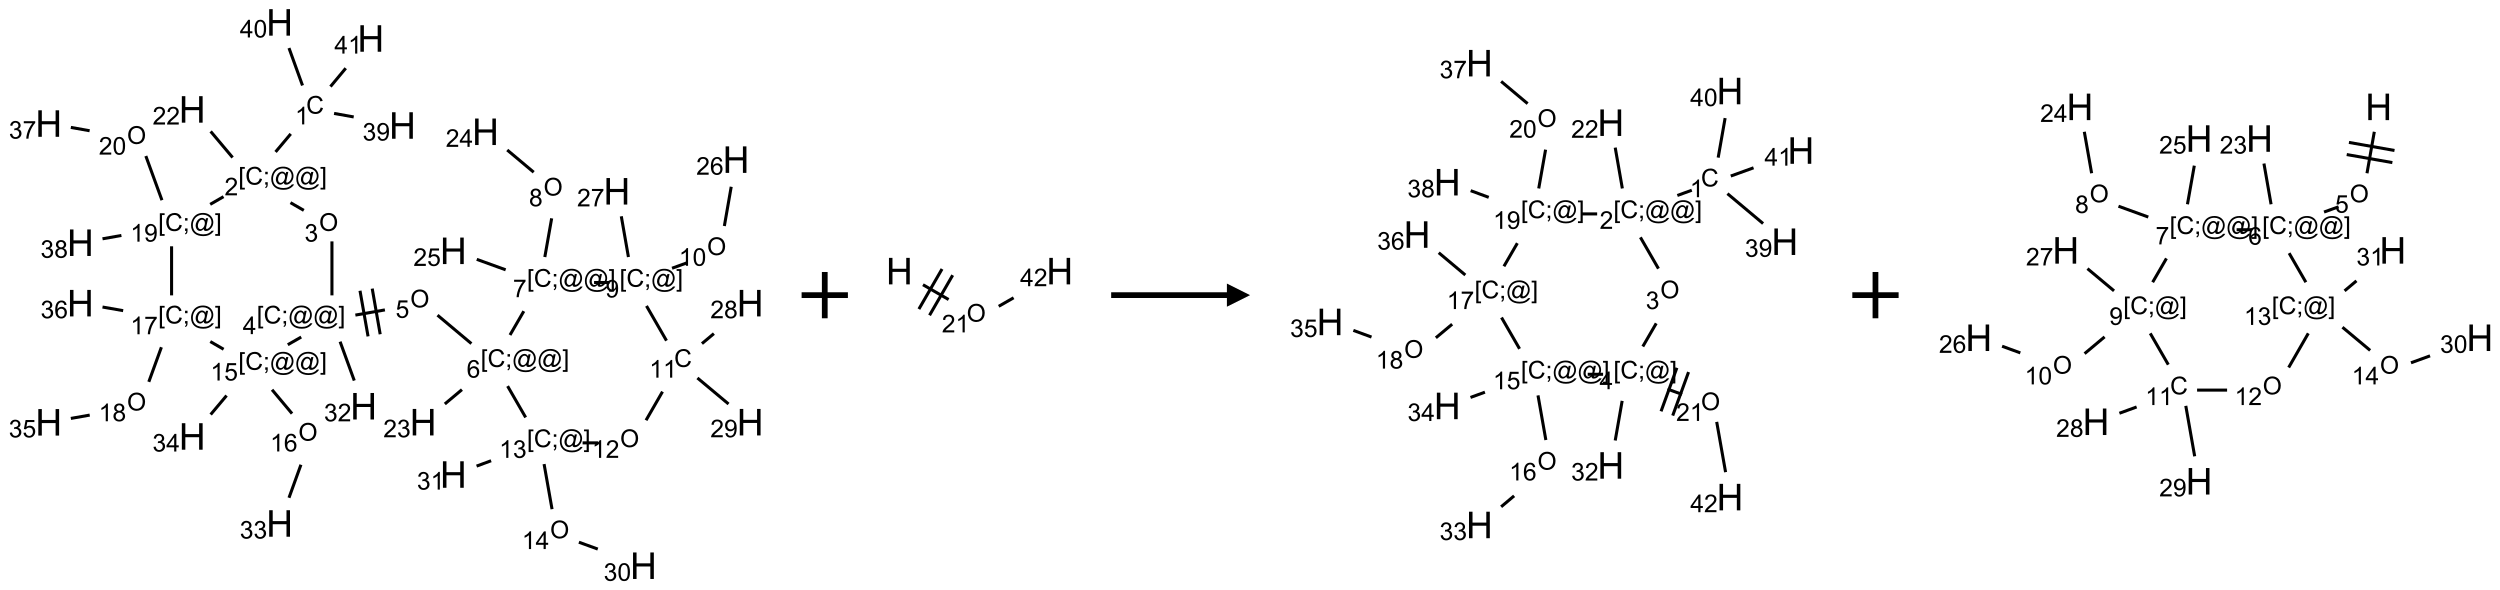 <?xml version="1.0" encoding="UTF-8"?>
<svg xmlns="http://www.w3.org/2000/svg" xmlns:xlink="http://www.w3.org/1999/xlink" width="1080" height="255" viewBox="0 0 1080 255">
<defs>
<g>
<g id="glyph-0-0">
<path d="M 1.332 0 L 1.332 -6.668 L 6.668 -6.668 L 6.668 0 Z M 1.5 -0.168 L 6.5 -0.168 L 6.5 -6.5 L 1.5 -6.5 Z M 1.5 -0.168 "/>
</g>
<g id="glyph-0-1">
<path d="M 6.27 -2.676 L 7.281 -2.422 C 7.07 -1.594 6.688 -0.961 6.137 -0.523 C 5.586 -0.086 4.914 0.129 4.121 0.129 C 3.297 0.129 2.629 -0.039 2.113 -0.371 C 1.598 -0.707 1.203 -1.191 0.934 -1.828 C 0.664 -2.465 0.531 -3.145 0.531 -3.875 C 0.531 -4.672 0.684 -5.363 0.988 -5.957 C 1.293 -6.547 1.723 -6.996 2.285 -7.305 C 2.844 -7.613 3.461 -7.766 4.137 -7.766 C 4.898 -7.766 5.543 -7.57 6.062 -7.184 C 6.582 -6.793 6.945 -6.246 7.152 -5.543 L 6.156 -5.309 C 5.98 -5.863 5.723 -6.266 5.387 -6.52 C 5.051 -6.773 4.625 -6.902 4.113 -6.902 C 3.527 -6.902 3.039 -6.762 2.645 -6.48 C 2.25 -6.199 1.973 -5.82 1.812 -5.348 C 1.652 -4.871 1.574 -4.383 1.574 -3.879 C 1.574 -3.23 1.668 -2.664 1.855 -2.18 C 2.047 -1.695 2.34 -1.332 2.738 -1.094 C 3.137 -0.855 3.57 -0.734 4.035 -0.734 C 4.602 -0.734 5.082 -0.898 5.473 -1.223 C 5.867 -1.551 6.133 -2.035 6.27 -2.676 Z M 6.27 -2.676 "/>
</g>
<g id="glyph-0-2">
<path d="M 3.973 0 L 3.035 0 L 3.035 -5.973 C 2.809 -5.758 2.516 -5.543 2.148 -5.328 C 1.781 -5.113 1.453 -4.953 1.16 -4.844 L 1.16 -5.75 C 1.684 -5.996 2.145 -6.297 2.535 -6.645 C 2.93 -6.996 3.207 -7.336 3.371 -7.668 L 3.973 -7.668 Z M 3.973 0 "/>
</g>
<g id="glyph-0-3">
<path d="M 0.723 2.121 L 0.723 -7.637 L 2.793 -7.637 L 2.793 -6.859 L 1.66 -6.859 L 1.66 1.344 L 2.793 1.344 L 2.793 2.121 Z M 0.723 2.121 "/>
</g>
<g id="glyph-0-4">
<path d="M 0.949 -4.465 L 0.949 -5.531 L 2.016 -5.531 L 2.016 -4.465 Z M 0.949 0 L 0.949 -1.066 L 2.016 -1.066 L 2.016 0 C 2.016 0.391 1.945 0.711 1.809 0.949 C 1.668 1.191 1.449 1.379 1.145 1.512 L 0.887 1.109 C 1.082 1.023 1.23 0.895 1.324 0.727 C 1.418 0.559 1.469 0.316 1.48 0 Z M 0.949 0 "/>
</g>
<g id="glyph-0-5">
<path d="M 6.047 -0.848 C 5.82 -0.59 5.57 -0.379 5.289 -0.223 C 5.008 -0.062 4.73 0.016 4.449 0.016 C 4.141 0.016 3.84 -0.074 3.547 -0.254 C 3.254 -0.434 3.02 -0.715 2.836 -1.09 C 2.652 -1.465 2.562 -1.875 2.562 -2.324 C 2.562 -2.875 2.703 -3.43 2.988 -3.98 C 3.27 -4.535 3.621 -4.953 4.043 -5.23 C 4.461 -5.508 4.871 -5.645 5.266 -5.645 C 5.566 -5.645 5.855 -5.566 6.129 -5.41 C 6.402 -5.25 6.641 -5.012 6.84 -4.688 L 7.016 -5.496 L 7.949 -5.496 L 7.199 -2 C 7.094 -1.516 7.043 -1.246 7.043 -1.191 C 7.043 -1.098 7.078 -1.02 7.148 -0.949 C 7.219 -0.883 7.305 -0.848 7.406 -0.848 C 7.59 -0.848 7.832 -0.953 8.129 -1.168 C 8.527 -1.445 8.84 -1.816 9.07 -2.285 C 9.301 -2.75 9.418 -3.234 9.418 -3.73 C 9.418 -4.309 9.27 -4.852 8.973 -5.355 C 8.676 -5.859 8.23 -6.262 7.645 -6.562 C 7.055 -6.863 6.406 -7.016 5.691 -7.016 C 4.879 -7.016 4.137 -6.824 3.465 -6.445 C 2.793 -6.066 2.273 -5.52 1.902 -4.809 C 1.535 -4.098 1.348 -3.34 1.348 -2.527 C 1.348 -1.676 1.535 -0.941 1.902 -0.328 C 2.273 0.285 2.809 0.742 3.508 1.035 C 4.207 1.328 4.984 1.473 5.832 1.473 C 6.742 1.473 7.504 1.32 8.121 1.016 C 8.734 0.711 9.195 0.34 9.5 -0.098 L 10.441 -0.098 C 10.266 0.266 9.961 0.637 9.531 1.016 C 9.102 1.395 8.59 1.695 7.996 1.914 C 7.402 2.133 6.688 2.246 5.848 2.246 C 5.078 2.246 4.367 2.145 3.715 1.949 C 3.066 1.75 2.512 1.453 2.051 1.055 C 1.594 0.656 1.25 0.199 1.016 -0.316 C 0.723 -0.973 0.578 -1.684 0.578 -2.441 C 0.578 -3.289 0.75 -4.098 1.098 -4.863 C 1.523 -5.805 2.125 -6.527 2.902 -7.027 C 3.684 -7.527 4.629 -7.777 5.738 -7.777 C 6.602 -7.777 7.375 -7.602 8.059 -7.246 C 8.746 -6.895 9.285 -6.371 9.684 -5.672 C 10.02 -5.07 10.188 -4.418 10.188 -3.715 C 10.188 -2.707 9.832 -1.812 9.125 -1.031 C 8.492 -0.328 7.801 0.02 7.051 0.02 C 6.812 0.02 6.617 -0.016 6.473 -0.09 C 6.324 -0.16 6.215 -0.266 6.145 -0.402 C 6.102 -0.488 6.066 -0.637 6.047 -0.848 Z M 3.527 -2.262 C 3.527 -1.785 3.641 -1.414 3.863 -1.152 C 4.09 -0.887 4.348 -0.754 4.641 -0.754 C 4.836 -0.754 5.039 -0.812 5.254 -0.93 C 5.469 -1.047 5.676 -1.219 5.871 -1.449 C 6.066 -1.676 6.23 -1.969 6.355 -2.32 C 6.48 -2.672 6.543 -3.027 6.543 -3.379 C 6.543 -3.852 6.426 -4.219 6.191 -4.48 C 5.957 -4.738 5.672 -4.871 5.332 -4.871 C 5.109 -4.871 4.902 -4.812 4.707 -4.699 C 4.512 -4.586 4.32 -4.406 4.137 -4.156 C 3.953 -3.906 3.805 -3.602 3.691 -3.246 C 3.582 -2.887 3.527 -2.559 3.527 -2.262 Z M 3.527 -2.262 "/>
</g>
<g id="glyph-0-6">
<path d="M 2.27 2.121 L 0.203 2.121 L 0.203 1.344 L 1.332 1.344 L 1.332 -6.859 L 0.203 -6.859 L 0.203 -7.637 L 2.27 -7.637 Z M 2.27 2.121 "/>
</g>
<g id="glyph-0-7">
<path d="M 5.371 -0.902 L 5.371 0 L 0.324 0 C 0.316 -0.227 0.352 -0.441 0.434 -0.652 C 0.562 -0.996 0.766 -1.332 1.051 -1.668 C 1.332 -2 1.742 -2.387 2.277 -2.824 C 3.105 -3.504 3.668 -4.043 3.957 -4.441 C 4.25 -4.84 4.395 -5.215 4.395 -5.566 C 4.395 -5.938 4.262 -6.254 3.996 -6.508 C 3.73 -6.762 3.387 -6.891 2.957 -6.891 C 2.508 -6.891 2.145 -6.754 1.875 -6.484 C 1.605 -6.215 1.469 -5.84 1.465 -5.359 L 0.5 -5.457 C 0.566 -6.176 0.812 -6.727 1.246 -7.102 C 1.676 -7.477 2.254 -7.668 2.98 -7.668 C 3.711 -7.668 4.293 -7.465 4.719 -7.059 C 5.145 -6.652 5.359 -6.148 5.359 -5.547 C 5.359 -5.242 5.297 -4.941 5.172 -4.645 C 5.047 -4.352 4.84 -4.039 4.551 -3.715 C 4.262 -3.387 3.777 -2.938 3.105 -2.371 C 2.543 -1.898 2.18 -1.578 2.02 -1.41 C 1.859 -1.242 1.73 -1.07 1.625 -0.902 Z M 5.371 -0.902 "/>
</g>
<g id="glyph-0-8">
<path d="M 0.516 -3.719 C 0.516 -4.984 0.855 -5.977 1.535 -6.695 C 2.215 -7.414 3.094 -7.77 4.172 -7.77 C 4.875 -7.77 5.512 -7.602 6.078 -7.266 C 6.645 -6.93 7.074 -6.461 7.371 -5.855 C 7.668 -5.254 7.816 -4.57 7.816 -3.809 C 7.816 -3.035 7.66 -2.34 7.348 -1.73 C 7.035 -1.117 6.594 -0.656 6.02 -0.34 C 5.449 -0.027 4.828 0.129 4.168 0.129 C 3.449 0.129 2.805 -0.043 2.238 -0.391 C 1.672 -0.738 1.246 -1.211 0.953 -1.812 C 0.66 -2.414 0.516 -3.047 0.516 -3.719 Z M 1.559 -3.703 C 1.559 -2.781 1.805 -2.059 2.301 -1.527 C 2.793 -1 3.414 -0.734 4.16 -0.734 C 4.922 -0.734 5.547 -1 6.039 -1.535 C 6.531 -2.07 6.777 -2.828 6.777 -3.812 C 6.777 -4.434 6.672 -4.977 6.461 -5.441 C 6.25 -5.902 5.945 -6.262 5.539 -6.52 C 5.133 -6.773 4.68 -6.902 4.176 -6.902 C 3.461 -6.902 2.848 -6.656 2.332 -6.164 C 1.816 -5.672 1.559 -4.852 1.559 -3.703 Z M 1.559 -3.703 "/>
</g>
<g id="glyph-0-9">
<path d="M 0.449 -2.016 L 1.387 -2.141 C 1.492 -1.609 1.676 -1.227 1.934 -0.992 C 2.191 -0.758 2.508 -0.641 2.879 -0.641 C 3.32 -0.641 3.695 -0.793 3.996 -1.098 C 4.301 -1.402 4.453 -1.781 4.453 -2.234 C 4.453 -2.664 4.312 -3.02 4.031 -3.301 C 3.75 -3.578 3.391 -3.719 2.957 -3.719 C 2.781 -3.719 2.562 -3.684 2.297 -3.613 L 2.402 -4.438 C 2.465 -4.43 2.516 -4.426 2.551 -4.426 C 2.949 -4.426 3.312 -4.531 3.629 -4.738 C 3.949 -4.949 4.109 -5.27 4.109 -5.703 C 4.109 -6.047 3.992 -6.332 3.762 -6.559 C 3.527 -6.785 3.227 -6.895 2.859 -6.895 C 2.496 -6.895 2.191 -6.781 1.949 -6.551 C 1.707 -6.324 1.547 -5.98 1.48 -5.52 L 0.543 -5.688 C 0.656 -6.316 0.918 -6.805 1.324 -7.148 C 1.73 -7.492 2.234 -7.668 2.84 -7.668 C 3.254 -7.668 3.641 -7.578 3.988 -7.398 C 4.34 -7.219 4.609 -6.977 4.793 -6.668 C 4.98 -6.359 5.074 -6.031 5.074 -5.684 C 5.074 -5.352 4.984 -5.051 4.809 -4.781 C 4.629 -4.512 4.367 -4.297 4.02 -4.137 C 4.473 -4.031 4.824 -3.816 5.074 -3.488 C 5.324 -3.16 5.449 -2.75 5.449 -2.254 C 5.449 -1.59 5.203 -1.023 4.719 -0.559 C 4.234 -0.098 3.617 0.137 2.875 0.137 C 2.203 0.137 1.648 -0.062 1.207 -0.465 C 0.762 -0.863 0.512 -1.379 0.449 -2.016 Z M 0.449 -2.016 "/>
</g>
<g id="glyph-0-10">
<path d="M 3.449 0 L 3.449 -1.828 L 0.137 -1.828 L 0.137 -2.688 L 3.621 -7.637 L 4.387 -7.637 L 4.387 -2.688 L 5.418 -2.688 L 5.418 -1.828 L 4.387 -1.828 L 4.387 0 Z M 3.449 -2.688 L 3.449 -6.129 L 1.059 -2.688 Z M 3.449 -2.688 "/>
</g>
<g id="glyph-0-11">
<path d="M 0.441 -2 L 1.426 -2.082 C 1.5 -1.605 1.668 -1.242 1.934 -1.004 C 2.199 -0.762 2.52 -0.641 2.895 -0.641 C 3.348 -0.641 3.73 -0.812 4.043 -1.152 C 4.355 -1.492 4.512 -1.941 4.512 -2.504 C 4.512 -3.039 4.359 -3.461 4.059 -3.77 C 3.758 -4.078 3.367 -4.234 2.879 -4.234 C 2.578 -4.234 2.305 -4.164 2.062 -4.027 C 1.82 -3.891 1.629 -3.715 1.488 -3.496 L 0.609 -3.609 L 1.348 -7.531 L 5.145 -7.531 L 5.145 -6.637 L 2.098 -6.637 L 1.688 -4.582 C 2.145 -4.902 2.625 -5.062 3.129 -5.062 C 3.797 -5.062 4.359 -4.832 4.816 -4.371 C 5.277 -3.91 5.504 -3.312 5.504 -2.59 C 5.504 -1.898 5.305 -1.301 4.902 -0.797 C 4.41 -0.18 3.742 0.129 2.895 0.129 C 2.199 0.129 1.633 -0.062 1.195 -0.453 C 0.758 -0.844 0.504 -1.359 0.441 -2 Z M 0.441 -2 "/>
</g>
<g id="glyph-0-12">
<path d="M 5.309 -5.766 L 4.375 -5.691 C 4.293 -6.059 4.172 -6.328 4.02 -6.496 C 3.766 -6.762 3.453 -6.895 3.082 -6.895 C 2.785 -6.895 2.523 -6.812 2.297 -6.645 C 2 -6.43 1.77 -6.117 1.598 -5.703 C 1.43 -5.289 1.34 -4.703 1.332 -3.938 C 1.559 -4.281 1.836 -4.535 2.16 -4.703 C 2.488 -4.871 2.828 -4.953 3.188 -4.953 C 3.812 -4.953 4.344 -4.723 4.785 -4.262 C 5.223 -3.801 5.441 -3.207 5.441 -2.48 C 5.441 -2 5.34 -1.555 5.133 -1.145 C 4.926 -0.73 4.641 -0.418 4.281 -0.199 C 3.922 0.02 3.512 0.129 3.051 0.129 C 2.27 0.129 1.633 -0.156 1.141 -0.73 C 0.648 -1.305 0.402 -2.254 0.402 -3.574 C 0.402 -5.051 0.672 -6.121 1.219 -6.793 C 1.695 -7.375 2.336 -7.668 3.141 -7.668 C 3.742 -7.668 4.234 -7.5 4.617 -7.16 C 5 -6.824 5.23 -6.359 5.309 -5.766 Z M 1.48 -2.473 C 1.48 -2.152 1.547 -1.844 1.684 -1.547 C 1.82 -1.25 2.016 -1.027 2.262 -0.871 C 2.508 -0.719 2.766 -0.641 3.035 -0.641 C 3.434 -0.641 3.773 -0.801 4.059 -1.121 C 4.344 -1.441 4.484 -1.875 4.484 -2.422 C 4.484 -2.949 4.344 -3.367 4.062 -3.668 C 3.781 -3.973 3.426 -4.125 3 -4.125 C 2.578 -4.125 2.219 -3.973 1.922 -3.668 C 1.625 -3.363 1.48 -2.969 1.48 -2.473 Z M 1.48 -2.473 "/>
</g>
<g id="glyph-0-13">
<path d="M 0.504 -6.637 L 0.504 -7.535 L 5.449 -7.535 L 5.449 -6.809 C 4.961 -6.289 4.48 -5.602 4.004 -4.746 C 3.527 -3.887 3.156 -3.004 2.895 -2.098 C 2.707 -1.461 2.59 -0.762 2.535 0 L 1.574 0 C 1.582 -0.602 1.703 -1.328 1.926 -2.176 C 2.152 -3.027 2.477 -3.848 2.898 -4.637 C 3.32 -5.426 3.77 -6.094 4.246 -6.637 Z M 0.504 -6.637 "/>
</g>
<g id="glyph-0-14">
<path d="M 1.887 -4.141 C 1.496 -4.281 1.207 -4.484 1.02 -4.75 C 0.832 -5.016 0.738 -5.328 0.738 -5.699 C 0.738 -6.254 0.938 -6.719 1.34 -7.098 C 1.738 -7.477 2.27 -7.668 2.934 -7.668 C 3.598 -7.668 4.137 -7.473 4.543 -7.086 C 4.949 -6.699 5.152 -6.227 5.152 -5.672 C 5.152 -5.316 5.059 -5.008 4.871 -4.746 C 4.688 -4.484 4.406 -4.281 4.027 -4.141 C 4.496 -3.988 4.852 -3.742 5.098 -3.402 C 5.34 -3.062 5.465 -2.656 5.465 -2.184 C 5.465 -1.531 5.234 -0.98 4.77 -0.535 C 4.309 -0.09 3.703 0.129 2.949 0.129 C 2.195 0.129 1.586 -0.094 1.125 -0.539 C 0.664 -0.984 0.434 -1.543 0.434 -2.207 C 0.434 -2.703 0.559 -3.121 0.809 -3.457 C 1.062 -3.793 1.422 -4.02 1.887 -4.141 Z M 1.699 -5.73 C 1.699 -5.367 1.812 -5.074 2.047 -4.844 C 2.281 -4.613 2.582 -4.5 2.953 -4.5 C 3.312 -4.5 3.609 -4.613 3.84 -4.84 C 4.07 -5.066 4.188 -5.348 4.188 -5.676 C 4.188 -6.02 4.07 -6.309 3.832 -6.543 C 3.594 -6.777 3.297 -6.895 2.941 -6.895 C 2.586 -6.895 2.289 -6.781 2.051 -6.551 C 1.816 -6.324 1.699 -6.047 1.699 -5.73 Z M 1.395 -2.203 C 1.395 -1.938 1.461 -1.676 1.586 -1.426 C 1.711 -1.176 1.902 -0.984 2.152 -0.848 C 2.402 -0.711 2.672 -0.641 2.957 -0.641 C 3.406 -0.641 3.777 -0.785 4.066 -1.074 C 4.359 -1.363 4.504 -1.727 4.504 -2.172 C 4.504 -2.625 4.355 -2.996 4.055 -3.293 C 3.754 -3.586 3.379 -3.734 2.926 -3.734 C 2.484 -3.734 2.121 -3.59 1.832 -3.297 C 1.543 -3.004 1.395 -2.641 1.395 -2.203 Z M 1.395 -2.203 "/>
</g>
<g id="glyph-0-15">
<path d="M 0.582 -1.766 L 1.484 -1.848 C 1.562 -1.426 1.707 -1.117 1.922 -0.926 C 2.137 -0.734 2.414 -0.641 2.75 -0.641 C 3.039 -0.641 3.289 -0.707 3.508 -0.84 C 3.727 -0.973 3.902 -1.148 4.043 -1.367 C 4.18 -1.586 4.297 -1.887 4.391 -2.262 C 4.484 -2.637 4.531 -3.016 4.531 -3.406 C 4.531 -3.449 4.531 -3.512 4.527 -3.594 C 4.34 -3.297 4.082 -3.055 3.758 -2.867 C 3.434 -2.68 3.082 -2.59 2.703 -2.59 C 2.07 -2.59 1.535 -2.816 1.098 -3.277 C 0.66 -3.734 0.441 -4.34 0.441 -5.09 C 0.441 -5.863 0.672 -6.484 1.129 -6.957 C 1.586 -7.43 2.156 -7.668 2.844 -7.668 C 3.34 -7.668 3.793 -7.531 4.207 -7.266 C 4.617 -7 4.93 -6.617 5.145 -6.121 C 5.355 -5.629 5.465 -4.91 5.465 -3.973 C 5.465 -2.996 5.359 -2.223 5.145 -1.645 C 4.934 -1.066 4.617 -0.625 4.199 -0.324 C 3.781 -0.02 3.293 0.129 2.73 0.129 C 2.133 0.129 1.645 -0.035 1.266 -0.367 C 0.887 -0.699 0.66 -1.164 0.582 -1.766 Z M 4.422 -5.137 C 4.422 -5.676 4.277 -6.102 3.992 -6.418 C 3.707 -6.734 3.359 -6.891 2.957 -6.891 C 2.543 -6.891 2.18 -6.719 1.871 -6.379 C 1.562 -6.039 1.406 -5.598 1.406 -5.059 C 1.406 -4.57 1.555 -4.176 1.848 -3.871 C 2.141 -3.566 2.5 -3.418 2.934 -3.418 C 3.367 -3.418 3.723 -3.57 4.004 -3.871 C 4.281 -4.176 4.422 -4.598 4.422 -5.137 Z M 4.422 -5.137 "/>
</g>
<g id="glyph-0-16">
<path d="M 0.441 -3.766 C 0.441 -4.668 0.535 -5.395 0.723 -5.945 C 0.906 -6.496 1.184 -6.922 1.551 -7.219 C 1.918 -7.516 2.375 -7.668 2.934 -7.668 C 3.344 -7.668 3.703 -7.586 4.012 -7.418 C 4.32 -7.254 4.574 -7.016 4.777 -6.707 C 4.977 -6.395 5.137 -6.016 5.25 -5.57 C 5.363 -5.125 5.422 -4.523 5.422 -3.766 C 5.422 -2.871 5.328 -2.148 5.145 -1.598 C 4.961 -1.047 4.688 -0.621 4.32 -0.32 C 3.953 -0.02 3.492 0.129 2.934 0.129 C 2.195 0.129 1.617 -0.133 1.199 -0.66 C 0.695 -1.297 0.441 -2.332 0.441 -3.766 Z M 1.406 -3.766 C 1.406 -2.512 1.555 -1.68 1.848 -1.262 C 2.141 -0.848 2.5 -0.641 2.934 -0.641 C 3.363 -0.641 3.727 -0.848 4.02 -1.266 C 4.312 -1.684 4.457 -2.516 4.457 -3.766 C 4.457 -5.023 4.312 -5.859 4.02 -6.27 C 3.727 -6.684 3.359 -6.891 2.922 -6.891 C 2.492 -6.891 2.148 -6.707 1.891 -6.344 C 1.566 -5.879 1.406 -5.02 1.406 -3.766 Z M 1.406 -3.766 "/>
</g>
<g id="glyph-1-0">
<path d="M 2 0 L 2 -10 L 10 -10 L 10 0 Z M 2.25 -0.25 L 9.75 -0.25 L 9.75 -9.75 L 2.25 -9.75 Z M 2.25 -0.25 "/>
</g>
<g id="glyph-1-1">
<path d="M 1.281 0 L 1.281 -11.453 L 2.797 -11.453 L 2.797 -6.75 L 8.75 -6.75 L 8.75 -11.453 L 10.266 -11.453 L 10.266 0 L 8.75 0 L 8.75 -5.398 L 2.797 -5.398 L 2.797 0 Z M 1.281 0 "/>
</g>
</g>
</defs>
<path fill="none" stroke-width="0.033" stroke-linecap="butt" stroke-linejoin="miter" stroke="rgb(0%, 0%, 0%)" stroke-opacity="1" stroke-miterlimit="10" d="M 2.614 1.204 L 2.45 1.399 " transform="matrix(40, 0, 0, 40, 21.041, 9.68)"/>
<path fill="none" stroke-width="0.033" stroke-linecap="butt" stroke-linejoin="miter" stroke="rgb(0%, 0%, 0%)" stroke-opacity="1" stroke-miterlimit="10" d="M 1.986 1.459 L 1.749 1.177 " transform="matrix(40, 0, 0, 40, 21.041, 9.68)"/>
<path fill="none" stroke-width="0.033" stroke-linecap="butt" stroke-linejoin="miter" stroke="rgb(0%, 0%, 0%)" stroke-opacity="1" stroke-miterlimit="10" d="M 2.611 1.947 L 2.755 2.03 " transform="matrix(40, 0, 0, 40, 21.041, 9.68)"/>
<path fill="none" stroke-width="0.033" stroke-linecap="butt" stroke-linejoin="miter" stroke="rgb(0%, 0%, 0%)" stroke-opacity="1" stroke-miterlimit="10" d="M 3.059 2.365 L 3.059 2.948 " transform="matrix(40, 0, 0, 40, 21.041, 9.68)"/>
<path fill="none" stroke-width="0.033" stroke-linecap="butt" stroke-linejoin="miter" stroke="rgb(0%, 0%, 0%)" stroke-opacity="1" stroke-miterlimit="10" d="M 3.312 3.161 L 3.631 3.105 " transform="matrix(40, 0, 0, 40, 21.041, 9.68)"/>
<path fill="none" stroke-width="0.033" stroke-linecap="butt" stroke-linejoin="miter" stroke="rgb(0%, 0%, 0%)" stroke-opacity="1" stroke-miterlimit="10" d="M 3.58 3.368 L 3.494 2.875 " transform="matrix(40, 0, 0, 40, 21.041, 9.68)"/>
<path fill="none" stroke-width="0.033" stroke-linecap="butt" stroke-linejoin="miter" stroke="rgb(0%, 0%, 0%)" stroke-opacity="1" stroke-miterlimit="10" d="M 3.449 3.391 L 3.362 2.898 " transform="matrix(40, 0, 0, 40, 21.041, 9.68)"/>
<path fill="none" stroke-width="0.033" stroke-linecap="butt" stroke-linejoin="miter" stroke="rgb(0%, 0%, 0%)" stroke-opacity="1" stroke-miterlimit="10" d="M 4.199 3.162 L 4.565 3.469 " transform="matrix(40, 0, 0, 40, 21.041, 9.68)"/>
<path fill="none" stroke-width="0.033" stroke-linecap="butt" stroke-linejoin="miter" stroke="rgb(0%, 0%, 0%)" stroke-opacity="1" stroke-miterlimit="10" d="M 4.463 3.966 L 4.278 4.121 " transform="matrix(40, 0, 0, 40, 21.041, 9.68)"/>
<path fill="none" stroke-width="0.033" stroke-linecap="butt" stroke-linejoin="miter" stroke="rgb(0%, 0%, 0%)" stroke-opacity="1" stroke-miterlimit="10" d="M 4.982 3.376 L 5.131 3.119 " transform="matrix(40, 0, 0, 40, 21.041, 9.68)"/>
<path fill="none" stroke-width="0.033" stroke-linecap="butt" stroke-linejoin="miter" stroke="rgb(0%, 0%, 0%)" stroke-opacity="1" stroke-miterlimit="10" d="M 5.358 2.534 L 5.432 2.116 " transform="matrix(40, 0, 0, 40, 21.041, 9.68)"/>
<path fill="none" stroke-width="0.033" stroke-linecap="butt" stroke-linejoin="miter" stroke="rgb(0%, 0%, 0%)" stroke-opacity="1" stroke-miterlimit="10" d="M 5.238 1.618 L 4.952 1.378 " transform="matrix(40, 0, 0, 40, 21.041, 9.68)"/>
<path fill="none" stroke-width="0.033" stroke-linecap="butt" stroke-linejoin="miter" stroke="rgb(0%, 0%, 0%)" stroke-opacity="1" stroke-miterlimit="10" d="M 4.935 2.672 L 4.623 2.559 " transform="matrix(40, 0, 0, 40, 21.041, 9.68)"/>
<path fill="none" stroke-width="0.033" stroke-linecap="butt" stroke-linejoin="miter" stroke="rgb(0%, 0%, 0%)" stroke-opacity="1" stroke-miterlimit="10" d="M 5.89 2.809 L 6.056 2.809 " transform="matrix(40, 0, 0, 40, 21.041, 9.68)"/>
<path fill="none" stroke-width="0.033" stroke-linecap="butt" stroke-linejoin="miter" stroke="rgb(0%, 0%, 0%)" stroke-opacity="1" stroke-miterlimit="10" d="M 6.732 2.655 L 6.889 2.598 " transform="matrix(40, 0, 0, 40, 21.041, 9.68)"/>
<path fill="none" stroke-width="0.033" stroke-linecap="butt" stroke-linejoin="miter" stroke="rgb(0%, 0%, 0%)" stroke-opacity="1" stroke-miterlimit="10" d="M 7.297 2.199 L 7.371 1.775 " transform="matrix(40, 0, 0, 40, 21.041, 9.68)"/>
<path fill="none" stroke-width="0.033" stroke-linecap="butt" stroke-linejoin="miter" stroke="rgb(0%, 0%, 0%)" stroke-opacity="1" stroke-miterlimit="10" d="M 6.261 2.534 L 6.184 2.094 " transform="matrix(40, 0, 0, 40, 21.041, 9.68)"/>
<path fill="none" stroke-width="0.033" stroke-linecap="butt" stroke-linejoin="miter" stroke="rgb(0%, 0%, 0%)" stroke-opacity="1" stroke-miterlimit="10" d="M 6.456 3.062 L 6.672 3.437 " transform="matrix(40, 0, 0, 40, 21.041, 9.68)"/>
<path fill="none" stroke-width="0.033" stroke-linecap="butt" stroke-linejoin="miter" stroke="rgb(0%, 0%, 0%)" stroke-opacity="1" stroke-miterlimit="10" d="M 7.055 3.469 L 7.184 3.361 " transform="matrix(40, 0, 0, 40, 21.041, 9.68)"/>
<path fill="none" stroke-width="0.033" stroke-linecap="butt" stroke-linejoin="miter" stroke="rgb(0%, 0%, 0%)" stroke-opacity="1" stroke-miterlimit="10" d="M 7.006 3.84 L 7.342 4.121 " transform="matrix(40, 0, 0, 40, 21.041, 9.68)"/>
<path fill="none" stroke-width="0.033" stroke-linecap="butt" stroke-linejoin="miter" stroke="rgb(0%, 0%, 0%)" stroke-opacity="1" stroke-miterlimit="10" d="M 6.629 3.988 L 6.451 4.297 " transform="matrix(40, 0, 0, 40, 21.041, 9.68)"/>
<path fill="none" stroke-width="0.033" stroke-linecap="butt" stroke-linejoin="miter" stroke="rgb(0%, 0%, 0%)" stroke-opacity="1" stroke-miterlimit="10" d="M 5.933 4.541 L 5.766 4.541 " transform="matrix(40, 0, 0, 40, 21.041, 9.68)"/>
<path fill="none" stroke-width="0.033" stroke-linecap="butt" stroke-linejoin="miter" stroke="rgb(0%, 0%, 0%)" stroke-opacity="1" stroke-miterlimit="10" d="M 5.151 4.266 L 4.956 3.928 " transform="matrix(40, 0, 0, 40, 21.041, 9.68)"/>
<path fill="none" stroke-width="0.033" stroke-linecap="butt" stroke-linejoin="miter" stroke="rgb(0%, 0%, 0%)" stroke-opacity="1" stroke-miterlimit="10" d="M 5.35 4.77 L 5.436 5.257 " transform="matrix(40, 0, 0, 40, 21.041, 9.68)"/>
<path fill="none" stroke-width="0.033" stroke-linecap="butt" stroke-linejoin="miter" stroke="rgb(0%, 0%, 0%)" stroke-opacity="1" stroke-miterlimit="10" d="M 5.726 5.614 L 5.93 5.688 " transform="matrix(40, 0, 0, 40, 21.041, 9.68)"/>
<path fill="none" stroke-width="0.033" stroke-linecap="butt" stroke-linejoin="miter" stroke="rgb(0%, 0%, 0%)" stroke-opacity="1" stroke-miterlimit="10" d="M 4.778 4.734 L 4.621 4.792 " transform="matrix(40, 0, 0, 40, 21.041, 9.68)"/>
<path fill="none" stroke-width="0.033" stroke-linecap="butt" stroke-linejoin="miter" stroke="rgb(0%, 0%, 0%)" stroke-opacity="1" stroke-miterlimit="10" d="M 3.147 3.448 L 3.3 3.868 " transform="matrix(40, 0, 0, 40, 21.041, 9.68)"/>
<path fill="none" stroke-width="0.033" stroke-linecap="butt" stroke-linejoin="miter" stroke="rgb(0%, 0%, 0%)" stroke-opacity="1" stroke-miterlimit="10" d="M 2.727 3.398 L 2.582 3.481 " transform="matrix(40, 0, 0, 40, 21.041, 9.68)"/>
<path fill="none" stroke-width="0.033" stroke-linecap="butt" stroke-linejoin="miter" stroke="rgb(0%, 0%, 0%)" stroke-opacity="1" stroke-miterlimit="10" d="M 2.412 3.967 L 2.628 4.225 " transform="matrix(40, 0, 0, 40, 21.041, 9.68)"/>
<path fill="none" stroke-width="0.033" stroke-linecap="butt" stroke-linejoin="miter" stroke="rgb(0%, 0%, 0%)" stroke-opacity="1" stroke-miterlimit="10" d="M 2.724 4.777 L 2.595 5.134 " transform="matrix(40, 0, 0, 40, 21.041, 9.68)"/>
<path fill="none" stroke-width="0.033" stroke-linecap="butt" stroke-linejoin="miter" stroke="rgb(0%, 0%, 0%)" stroke-opacity="1" stroke-miterlimit="10" d="M 1.921 4.03 L 1.749 4.235 " transform="matrix(40, 0, 0, 40, 21.041, 9.68)"/>
<path fill="none" stroke-width="0.033" stroke-linecap="butt" stroke-linejoin="miter" stroke="rgb(0%, 0%, 0%)" stroke-opacity="1" stroke-miterlimit="10" d="M 1.889 3.53 L 1.745 3.447 " transform="matrix(40, 0, 0, 40, 21.041, 9.68)"/>
<path fill="none" stroke-width="0.033" stroke-linecap="butt" stroke-linejoin="miter" stroke="rgb(0%, 0%, 0%)" stroke-opacity="1" stroke-miterlimit="10" d="M 1.217 3.508 L 1.081 3.882 " transform="matrix(40, 0, 0, 40, 21.041, 9.68)"/>
<path fill="none" stroke-width="0.033" stroke-linecap="butt" stroke-linejoin="miter" stroke="rgb(0%, 0%, 0%)" stroke-opacity="1" stroke-miterlimit="10" d="M 0.443 4.241 L 0.239 4.277 " transform="matrix(40, 0, 0, 40, 21.041, 9.68)"/>
<path fill="none" stroke-width="0.033" stroke-linecap="butt" stroke-linejoin="miter" stroke="rgb(0%, 0%, 0%)" stroke-opacity="1" stroke-miterlimit="10" d="M 0.804 3.113 L 0.581 3.074 " transform="matrix(40, 0, 0, 40, 21.041, 9.68)"/>
<path fill="none" stroke-width="0.033" stroke-linecap="butt" stroke-linejoin="miter" stroke="rgb(0%, 0%, 0%)" stroke-opacity="1" stroke-miterlimit="10" d="M 1.327 2.948 L 1.327 2.418 " transform="matrix(40, 0, 0, 40, 21.041, 9.68)"/>
<path fill="none" stroke-width="0.033" stroke-linecap="butt" stroke-linejoin="miter" stroke="rgb(0%, 0%, 0%)" stroke-opacity="1" stroke-miterlimit="10" d="M 1.744 1.965 L 1.888 1.882 " transform="matrix(40, 0, 0, 40, 21.041, 9.68)"/>
<path fill="none" stroke-width="0.033" stroke-linecap="butt" stroke-linejoin="miter" stroke="rgb(0%, 0%, 0%)" stroke-opacity="1" stroke-miterlimit="10" d="M 1.223 1.92 L 1.049 1.443 " transform="matrix(40, 0, 0, 40, 21.041, 9.68)"/>
<path fill="none" stroke-width="0.033" stroke-linecap="butt" stroke-linejoin="miter" stroke="rgb(0%, 0%, 0%)" stroke-opacity="1" stroke-miterlimit="10" d="M 0.442 1.17 L 0.239 1.134 " transform="matrix(40, 0, 0, 40, 21.041, 9.68)"/>
<path fill="none" stroke-width="0.033" stroke-linecap="butt" stroke-linejoin="miter" stroke="rgb(0%, 0%, 0%)" stroke-opacity="1" stroke-miterlimit="10" d="M 0.785 2.301 L 0.581 2.337 " transform="matrix(40, 0, 0, 40, 21.041, 9.68)"/>
<path fill="none" stroke-width="0.033" stroke-linecap="butt" stroke-linejoin="miter" stroke="rgb(0%, 0%, 0%)" stroke-opacity="1" stroke-miterlimit="10" d="M 3.082 0.983 L 3.294 1.021 " transform="matrix(40, 0, 0, 40, 21.041, 9.68)"/>
<path fill="none" stroke-width="0.033" stroke-linecap="butt" stroke-linejoin="miter" stroke="rgb(0%, 0%, 0%)" stroke-opacity="1" stroke-miterlimit="10" d="M 2.741 0.681 L 2.595 0.277 " transform="matrix(40, 0, 0, 40, 21.041, 9.68)"/>
<path fill="none" stroke-width="0.033" stroke-linecap="butt" stroke-linejoin="miter" stroke="rgb(0%, 0%, 0%)" stroke-opacity="1" stroke-miterlimit="10" d="M 3.043 0.693 L 3.208 0.495 " transform="matrix(40, 0, 0, 40, 21.041, 9.68)"/>
<g fill="rgb(0%, 0%, 0%)" fill-opacity="1">
<use xlink:href="#glyph-0-1" x="132.25" y="49.113"/>
</g>
<g fill="rgb(0%, 0%, 0%)" fill-opacity="1">
<use xlink:href="#glyph-0-2" x="127.469" y="53.75"/>
</g>
<g fill="rgb(0%, 0%, 0%)" fill-opacity="1">
<use xlink:href="#glyph-0-3" x="102.969" y="79.762"/>
<use xlink:href="#glyph-0-1" x="105.932" y="79.762"/>
<use xlink:href="#glyph-0-4" x="113.635" y="79.762"/>
<use xlink:href="#glyph-0-5" x="116.599" y="79.762"/>
<use xlink:href="#glyph-0-5" x="127.427" y="79.762"/>
<use xlink:href="#glyph-0-6" x="138.255" y="79.762"/>
</g>
<g fill="rgb(0%, 0%, 0%)" fill-opacity="1">
<use xlink:href="#glyph-0-7" x="96.992" y="84.391"/>
</g>
<g fill="rgb(0%, 0%, 0%)" fill-opacity="1">
<use xlink:href="#glyph-1-1" x="77.27" y="52.996"/>
</g>
<g fill="rgb(0%, 0%, 0%)" fill-opacity="1">
<use xlink:href="#glyph-0-7" x="65.918" y="53.789"/>
<use xlink:href="#glyph-0-7" x="71.85" y="53.789"/>
</g>
<g fill="rgb(0%, 0%, 0%)" fill-opacity="1">
<use xlink:href="#glyph-0-8" x="137.82" y="99.758"/>
</g>
<g fill="rgb(0%, 0%, 0%)" fill-opacity="1">
<use xlink:href="#glyph-0-9" x="131.551" y="104.391"/>
</g>
<g fill="rgb(0%, 0%, 0%)" fill-opacity="1">
<use xlink:href="#glyph-0-3" x="110.898" y="139.762"/>
<use xlink:href="#glyph-0-1" x="113.862" y="139.762"/>
<use xlink:href="#glyph-0-4" x="121.565" y="139.762"/>
<use xlink:href="#glyph-0-5" x="124.529" y="139.762"/>
<use xlink:href="#glyph-0-5" x="135.357" y="139.762"/>
<use xlink:href="#glyph-0-6" x="146.185" y="139.762"/>
</g>
<g fill="rgb(0%, 0%, 0%)" fill-opacity="1">
<use xlink:href="#glyph-0-10" x="104.875" y="144.359"/>
</g>
<g fill="rgb(0%, 0%, 0%)" fill-opacity="1">
<use xlink:href="#glyph-0-8" x="177.211" y="132.812"/>
</g>
<g fill="rgb(0%, 0%, 0%)" fill-opacity="1">
<use xlink:href="#glyph-0-11" x="170.887" y="137.312"/>
</g>
<g fill="rgb(0%, 0%, 0%)" fill-opacity="1">
<use xlink:href="#glyph-0-3" x="207.641" y="158.527"/>
<use xlink:href="#glyph-0-1" x="210.604" y="158.527"/>
<use xlink:href="#glyph-0-4" x="218.307" y="158.527"/>
<use xlink:href="#glyph-0-5" x="221.271" y="158.527"/>
<use xlink:href="#glyph-0-5" x="232.099" y="158.527"/>
<use xlink:href="#glyph-0-6" x="242.927" y="158.527"/>
</g>
<g fill="rgb(0%, 0%, 0%)" fill-opacity="1">
<use xlink:href="#glyph-0-12" x="201.59" y="163.156"/>
</g>
<g fill="rgb(0%, 0%, 0%)" fill-opacity="1">
<use xlink:href="#glyph-1-1" x="177.016" y="188.113"/>
</g>
<g fill="rgb(0%, 0%, 0%)" fill-opacity="1">
<use xlink:href="#glyph-0-7" x="165.582" y="188.906"/>
<use xlink:href="#glyph-0-9" x="171.514" y="188.906"/>
</g>
<g fill="rgb(0%, 0%, 0%)" fill-opacity="1">
<use xlink:href="#glyph-0-3" x="227.641" y="123.887"/>
<use xlink:href="#glyph-0-1" x="230.604" y="123.887"/>
<use xlink:href="#glyph-0-4" x="238.307" y="123.887"/>
<use xlink:href="#glyph-0-5" x="241.271" y="123.887"/>
<use xlink:href="#glyph-0-5" x="252.099" y="123.887"/>
<use xlink:href="#glyph-0-6" x="262.927" y="123.887"/>
</g>
<g fill="rgb(0%, 0%, 0%)" fill-opacity="1">
<use xlink:href="#glyph-0-13" x="221.586" y="128.387"/>
</g>
<g fill="rgb(0%, 0%, 0%)" fill-opacity="1">
<use xlink:href="#glyph-0-8" x="234.801" y="84.488"/>
</g>
<g fill="rgb(0%, 0%, 0%)" fill-opacity="1">
<use xlink:href="#glyph-0-14" x="228.516" y="89.121"/>
</g>
<g fill="rgb(0%, 0%, 0%)" fill-opacity="1">
<use xlink:href="#glyph-1-1" x="203.961" y="62.656"/>
</g>
<g fill="rgb(0%, 0%, 0%)" fill-opacity="1">
<use xlink:href="#glyph-0-7" x="192.562" y="63.449"/>
<use xlink:href="#glyph-0-10" x="198.495" y="63.449"/>
</g>
<g fill="rgb(0%, 0%, 0%)" fill-opacity="1">
<use xlink:href="#glyph-1-1" x="190.07" y="114.082"/>
</g>
<g fill="rgb(0%, 0%, 0%)" fill-opacity="1">
<use xlink:href="#glyph-0-7" x="178.582" y="114.871"/>
<use xlink:href="#glyph-0-11" x="184.514" y="114.871"/>
</g>
<g fill="rgb(0%, 0%, 0%)" fill-opacity="1">
<use xlink:href="#glyph-0-3" x="267.641" y="123.887"/>
<use xlink:href="#glyph-0-1" x="270.604" y="123.887"/>
<use xlink:href="#glyph-0-4" x="278.307" y="123.887"/>
<use xlink:href="#glyph-0-5" x="281.271" y="123.887"/>
<use xlink:href="#glyph-0-6" x="292.099" y="123.887"/>
</g>
<g fill="rgb(0%, 0%, 0%)" fill-opacity="1">
<use xlink:href="#glyph-0-15" x="261.57" y="128.516"/>
</g>
<g fill="rgb(0%, 0%, 0%)" fill-opacity="1">
<use xlink:href="#glyph-0-8" x="305.441" y="110.203"/>
</g>
<g fill="rgb(0%, 0%, 0%)" fill-opacity="1">
<use xlink:href="#glyph-0-2" x="293.266" y="114.832"/>
<use xlink:href="#glyph-0-16" x="299.198" y="114.832"/>
</g>
<g fill="rgb(0%, 0%, 0%)" fill-opacity="1">
<use xlink:href="#glyph-1-1" x="312.191" y="74.688"/>
</g>
<g fill="rgb(0%, 0%, 0%)" fill-opacity="1">
<use xlink:href="#glyph-0-7" x="300.766" y="75.48"/>
<use xlink:href="#glyph-0-12" x="306.698" y="75.48"/>
</g>
<g fill="rgb(0%, 0%, 0%)" fill-opacity="1">
<use xlink:href="#glyph-1-1" x="260.711" y="88.367"/>
</g>
<g fill="rgb(0%, 0%, 0%)" fill-opacity="1">
<use xlink:href="#glyph-0-7" x="249.281" y="89.16"/>
<use xlink:href="#glyph-0-13" x="255.214" y="89.16"/>
</g>
<g fill="rgb(0%, 0%, 0%)" fill-opacity="1">
<use xlink:href="#glyph-0-1" x="291.211" y="158.52"/>
</g>
<g fill="rgb(0%, 0%, 0%)" fill-opacity="1">
<use xlink:href="#glyph-0-2" x="280.5" y="163.156"/>
<use xlink:href="#glyph-0-2" x="286.432" y="163.156"/>
</g>
<g fill="rgb(0%, 0%, 0%)" fill-opacity="1">
<use xlink:href="#glyph-1-1" x="318.301" y="136.691"/>
</g>
<g fill="rgb(0%, 0%, 0%)" fill-opacity="1">
<use xlink:href="#glyph-0-7" x="306.852" y="137.484"/>
<use xlink:href="#glyph-0-14" x="312.784" y="137.484"/>
</g>
<g fill="rgb(0%, 0%, 0%)" fill-opacity="1">
<use xlink:href="#glyph-1-1" x="318.301" y="188.113"/>
</g>
<g fill="rgb(0%, 0%, 0%)" fill-opacity="1">
<use xlink:href="#glyph-0-7" x="306.852" y="188.906"/>
<use xlink:href="#glyph-0-15" x="312.784" y="188.906"/>
</g>
<g fill="rgb(0%, 0%, 0%)" fill-opacity="1">
<use xlink:href="#glyph-0-8" x="267.852" y="193.164"/>
</g>
<g fill="rgb(0%, 0%, 0%)" fill-opacity="1">
<use xlink:href="#glyph-0-2" x="255.73" y="197.797"/>
<use xlink:href="#glyph-0-7" x="261.663" y="197.797"/>
</g>
<g fill="rgb(0%, 0%, 0%)" fill-opacity="1">
<use xlink:href="#glyph-0-3" x="227.641" y="193.168"/>
<use xlink:href="#glyph-0-1" x="230.604" y="193.168"/>
<use xlink:href="#glyph-0-4" x="238.307" y="193.168"/>
<use xlink:href="#glyph-0-5" x="241.271" y="193.168"/>
<use xlink:href="#glyph-0-6" x="252.099" y="193.168"/>
</g>
<g fill="rgb(0%, 0%, 0%)" fill-opacity="1">
<use xlink:href="#glyph-0-2" x="215.652" y="197.797"/>
<use xlink:href="#glyph-0-9" x="221.585" y="197.797"/>
</g>
<g fill="rgb(0%, 0%, 0%)" fill-opacity="1">
<use xlink:href="#glyph-0-8" x="237.621" y="232.559"/>
</g>
<g fill="rgb(0%, 0%, 0%)" fill-opacity="1">
<use xlink:href="#glyph-0-2" x="225.453" y="237.188"/>
<use xlink:href="#glyph-0-10" x="231.385" y="237.188"/>
</g>
<g fill="rgb(0%, 0%, 0%)" fill-opacity="1">
<use xlink:href="#glyph-1-1" x="272.191" y="250.117"/>
</g>
<g fill="rgb(0%, 0%, 0%)" fill-opacity="1">
<use xlink:href="#glyph-0-9" x="260.785" y="250.91"/>
<use xlink:href="#glyph-0-16" x="266.717" y="250.91"/>
</g>
<g fill="rgb(0%, 0%, 0%)" fill-opacity="1">
<use xlink:href="#glyph-1-1" x="190.07" y="210.723"/>
</g>
<g fill="rgb(0%, 0%, 0%)" fill-opacity="1">
<use xlink:href="#glyph-0-9" x="180.109" y="211.516"/>
<use xlink:href="#glyph-0-2" x="186.042" y="211.516"/>
</g>
<g fill="rgb(0%, 0%, 0%)" fill-opacity="1">
<use xlink:href="#glyph-1-1" x="151.305" y="181.223"/>
</g>
<g fill="rgb(0%, 0%, 0%)" fill-opacity="1">
<use xlink:href="#glyph-0-9" x="139.949" y="182.016"/>
<use xlink:href="#glyph-0-7" x="145.882" y="182.016"/>
</g>
<g fill="rgb(0%, 0%, 0%)" fill-opacity="1">
<use xlink:href="#glyph-0-3" x="102.969" y="159.762"/>
<use xlink:href="#glyph-0-1" x="105.932" y="159.762"/>
<use xlink:href="#glyph-0-4" x="113.635" y="159.762"/>
<use xlink:href="#glyph-0-5" x="116.599" y="159.762"/>
<use xlink:href="#glyph-0-5" x="127.427" y="159.762"/>
<use xlink:href="#glyph-0-6" x="138.255" y="159.762"/>
</g>
<g fill="rgb(0%, 0%, 0%)" fill-opacity="1">
<use xlink:href="#glyph-0-2" x="90.922" y="164.391"/>
<use xlink:href="#glyph-0-11" x="96.854" y="164.391"/>
</g>
<g fill="rgb(0%, 0%, 0%)" fill-opacity="1">
<use xlink:href="#glyph-0-8" x="128.891" y="190.398"/>
</g>
<g fill="rgb(0%, 0%, 0%)" fill-opacity="1">
<use xlink:href="#glyph-0-2" x="116.695" y="195.031"/>
<use xlink:href="#glyph-0-12" x="122.628" y="195.031"/>
</g>
<g fill="rgb(0%, 0%, 0%)" fill-opacity="1">
<use xlink:href="#glyph-1-1" x="115.012" y="231.867"/>
</g>
<g fill="rgb(0%, 0%, 0%)" fill-opacity="1">
<use xlink:href="#glyph-0-9" x="103.578" y="232.66"/>
<use xlink:href="#glyph-0-9" x="109.51" y="232.66"/>
</g>
<g fill="rgb(0%, 0%, 0%)" fill-opacity="1">
<use xlink:href="#glyph-1-1" x="77.27" y="194.277"/>
</g>
<g fill="rgb(0%, 0%, 0%)" fill-opacity="1">
<use xlink:href="#glyph-0-9" x="65.867" y="195.07"/>
<use xlink:href="#glyph-0-10" x="71.799" y="195.07"/>
</g>
<g fill="rgb(0%, 0%, 0%)" fill-opacity="1">
<use xlink:href="#glyph-0-3" x="68.324" y="139.762"/>
<use xlink:href="#glyph-0-1" x="71.288" y="139.762"/>
<use xlink:href="#glyph-0-4" x="78.991" y="139.762"/>
<use xlink:href="#glyph-0-5" x="81.954" y="139.762"/>
<use xlink:href="#glyph-0-6" x="92.783" y="139.762"/>
</g>
<g fill="rgb(0%, 0%, 0%)" fill-opacity="1">
<use xlink:href="#glyph-0-2" x="56.336" y="144.391"/>
<use xlink:href="#glyph-0-13" x="62.268" y="144.391"/>
</g>
<g fill="rgb(0%, 0%, 0%)" fill-opacity="1">
<use xlink:href="#glyph-0-8" x="54.855" y="177.344"/>
</g>
<g fill="rgb(0%, 0%, 0%)" fill-opacity="1">
<use xlink:href="#glyph-0-2" x="42.641" y="181.977"/>
<use xlink:href="#glyph-0-14" x="48.573" y="181.977"/>
</g>
<g fill="rgb(0%, 0%, 0%)" fill-opacity="1">
<use xlink:href="#glyph-1-1" x="15.27" y="188.172"/>
</g>
<g fill="rgb(0%, 0%, 0%)" fill-opacity="1">
<use xlink:href="#glyph-0-9" x="3.777" y="188.961"/>
<use xlink:href="#glyph-0-11" x="9.71" y="188.961"/>
</g>
<g fill="rgb(0%, 0%, 0%)" fill-opacity="1">
<use xlink:href="#glyph-1-1" x="28.949" y="136.691"/>
</g>
<g fill="rgb(0%, 0%, 0%)" fill-opacity="1">
<use xlink:href="#glyph-0-9" x="17.52" y="137.484"/>
<use xlink:href="#glyph-0-12" x="23.452" y="137.484"/>
</g>
<g fill="rgb(0%, 0%, 0%)" fill-opacity="1">
<use xlink:href="#glyph-0-3" x="68.324" y="99.762"/>
<use xlink:href="#glyph-0-1" x="71.288" y="99.762"/>
<use xlink:href="#glyph-0-4" x="78.991" y="99.762"/>
<use xlink:href="#glyph-0-5" x="81.954" y="99.762"/>
<use xlink:href="#glyph-0-6" x="92.783" y="99.762"/>
</g>
<g fill="rgb(0%, 0%, 0%)" fill-opacity="1">
<use xlink:href="#glyph-0-2" x="56.32" y="104.391"/>
<use xlink:href="#glyph-0-15" x="62.253" y="104.391"/>
</g>
<g fill="rgb(0%, 0%, 0%)" fill-opacity="1">
<use xlink:href="#glyph-0-8" x="54.855" y="62.172"/>
</g>
<g fill="rgb(0%, 0%, 0%)" fill-opacity="1">
<use xlink:href="#glyph-0-7" x="42.684" y="66.801"/>
<use xlink:href="#glyph-0-16" x="48.616" y="66.801"/>
</g>
<g fill="rgb(0%, 0%, 0%)" fill-opacity="1">
<use xlink:href="#glyph-1-1" x="15.27" y="59.102"/>
</g>
<g fill="rgb(0%, 0%, 0%)" fill-opacity="1">
<use xlink:href="#glyph-0-9" x="3.836" y="59.895"/>
<use xlink:href="#glyph-0-13" x="9.768" y="59.895"/>
</g>
<g fill="rgb(0%, 0%, 0%)" fill-opacity="1">
<use xlink:href="#glyph-1-1" x="28.949" y="110.582"/>
</g>
<g fill="rgb(0%, 0%, 0%)" fill-opacity="1">
<use xlink:href="#glyph-0-9" x="17.5" y="111.375"/>
<use xlink:href="#glyph-0-14" x="23.432" y="111.375"/>
</g>
<g fill="rgb(0%, 0%, 0%)" fill-opacity="1">
<use xlink:href="#glyph-1-1" x="168.086" y="59.941"/>
</g>
<g fill="rgb(0%, 0%, 0%)" fill-opacity="1">
<use xlink:href="#glyph-0-9" x="156.637" y="60.734"/>
<use xlink:href="#glyph-0-15" x="162.569" y="60.734"/>
</g>
<g fill="rgb(0%, 0%, 0%)" fill-opacity="1">
<use xlink:href="#glyph-1-1" x="115.012" y="15.406"/>
</g>
<g fill="rgb(0%, 0%, 0%)" fill-opacity="1">
<use xlink:href="#glyph-0-10" x="103.605" y="16.199"/>
<use xlink:href="#glyph-0-16" x="109.538" y="16.199"/>
</g>
<g fill="rgb(0%, 0%, 0%)" fill-opacity="1">
<use xlink:href="#glyph-1-1" x="154.406" y="22.352"/>
</g>
<g fill="rgb(0%, 0%, 0%)" fill-opacity="1">
<use xlink:href="#glyph-0-10" x="144.445" y="23.145"/>
<use xlink:href="#glyph-0-2" x="150.378" y="23.145"/>
</g>
<path fill="none" stroke-width="0.062" stroke-linecap="butt" stroke-linejoin="miter" stroke="rgb(0%, 0%, 0%)" stroke-opacity="1" stroke-miterlimit="10" d="M -0 0 L 0.5 0 M 0.25 -0.25 L 0.25 0.25 " transform="matrix(40, 0, 0, 40, 346.295, 127.5)"/>
<path fill="none" stroke-width="0.033" stroke-linecap="butt" stroke-linejoin="miter" stroke="rgb(0%, 0%, 0%)" stroke-opacity="1" stroke-miterlimit="10" d="M 0.255 0.147 L 0.532 0.307 " transform="matrix(40, 0, 0, 40, 388.521, 117.123)"/>
<path fill="none" stroke-width="0.033" stroke-linecap="butt" stroke-linejoin="miter" stroke="rgb(0%, 0%, 0%)" stroke-opacity="1" stroke-miterlimit="10" d="M 0.326 0.477 L 0.576 0.044 " transform="matrix(40, 0, 0, 40, 388.521, 117.123)"/>
<path fill="none" stroke-width="0.033" stroke-linecap="butt" stroke-linejoin="miter" stroke="rgb(0%, 0%, 0%)" stroke-opacity="1" stroke-miterlimit="10" d="M 0.211 0.41 L 0.461 -0.023 " transform="matrix(40, 0, 0, 40, 388.521, 117.123)"/>
<path fill="none" stroke-width="0.033" stroke-linecap="butt" stroke-linejoin="miter" stroke="rgb(0%, 0%, 0%)" stroke-opacity="1" stroke-miterlimit="10" d="M 1.073 0.38 L 1.234 0.288 " transform="matrix(40, 0, 0, 40, 388.521, 117.123)"/>
<g fill="rgb(0%, 0%, 0%)" fill-opacity="1">
<use xlink:href="#glyph-1-1" x="382.75" y="122.852"/>
</g>
<g fill="rgb(0%, 0%, 0%)" fill-opacity="1">
<use xlink:href="#glyph-0-8" x="417.586" y="138.973"/>
</g>
<g fill="rgb(0%, 0%, 0%)" fill-opacity="1">
<use xlink:href="#glyph-0-7" x="406.863" y="143.605"/>
<use xlink:href="#glyph-0-2" x="412.796" y="143.605"/>
</g>
<g fill="rgb(0%, 0%, 0%)" fill-opacity="1">
<use xlink:href="#glyph-1-1" x="452.031" y="122.852"/>
</g>
<g fill="rgb(0%, 0%, 0%)" fill-opacity="1">
<use xlink:href="#glyph-0-10" x="440.676" y="123.645"/>
<use xlink:href="#glyph-0-7" x="446.608" y="123.645"/>
</g>
<path fill-rule="nonzero" fill="rgb(0%, 0%, 0%)" fill-opacity="1" d="M 480.023 128.75 L 530.023 128.75 L 530.023 132.5 L 540.023 127.5 L 530.023 122.5 L 530.023 126.25 L 480.023 126.25 "/>
<path fill="none" stroke-width="0.033" stroke-linecap="butt" stroke-linejoin="miter" stroke="rgb(0%, 0%, 0%)" stroke-opacity="1" stroke-miterlimit="10" d="M 3.907 1.372 L 3.751 1.429 " transform="matrix(40, 0, 0, 40, 574.572, 27.291)"/>
<path fill="none" stroke-width="0.033" stroke-linecap="butt" stroke-linejoin="miter" stroke="rgb(0%, 0%, 0%)" stroke-opacity="1" stroke-miterlimit="10" d="M 3.157 1.353 L 3.08 0.912 " transform="matrix(40, 0, 0, 40, 574.572, 27.291)"/>
<path fill="none" stroke-width="0.033" stroke-linecap="butt" stroke-linejoin="miter" stroke="rgb(0%, 0%, 0%)" stroke-opacity="1" stroke-miterlimit="10" d="M 3.352 1.881 L 3.547 2.219 " transform="matrix(40, 0, 0, 40, 574.572, 27.291)"/>
<path fill="none" stroke-width="0.033" stroke-linecap="butt" stroke-linejoin="miter" stroke="rgb(0%, 0%, 0%)" stroke-opacity="1" stroke-miterlimit="10" d="M 3.523 2.81 L 3.378 3.06 " transform="matrix(40, 0, 0, 40, 574.572, 27.291)"/>
<path fill="none" stroke-width="0.033" stroke-linecap="butt" stroke-linejoin="miter" stroke="rgb(0%, 0%, 0%)" stroke-opacity="1" stroke-miterlimit="10" d="M 3.645 3.52 L 3.802 3.577 " transform="matrix(40, 0, 0, 40, 574.572, 27.291)"/>
<path fill="none" stroke-width="0.033" stroke-linecap="butt" stroke-linejoin="miter" stroke="rgb(0%, 0%, 0%)" stroke-opacity="1" stroke-miterlimit="10" d="M 3.701 3.806 L 3.872 3.336 " transform="matrix(40, 0, 0, 40, 574.572, 27.291)"/>
<path fill="none" stroke-width="0.033" stroke-linecap="butt" stroke-linejoin="miter" stroke="rgb(0%, 0%, 0%)" stroke-opacity="1" stroke-miterlimit="10" d="M 3.575 3.76 L 3.746 3.29 " transform="matrix(40, 0, 0, 40, 574.572, 27.291)"/>
<path fill="none" stroke-width="0.033" stroke-linecap="butt" stroke-linejoin="miter" stroke="rgb(0%, 0%, 0%)" stroke-opacity="1" stroke-miterlimit="10" d="M 4.176 3.874 L 4.272 4.417 " transform="matrix(40, 0, 0, 40, 574.572, 27.291)"/>
<path fill="none" stroke-width="0.033" stroke-linecap="butt" stroke-linejoin="miter" stroke="rgb(0%, 0%, 0%)" stroke-opacity="1" stroke-miterlimit="10" d="M 3.155 3.647 L 3.08 4.075 " transform="matrix(40, 0, 0, 40, 574.572, 27.291)"/>
<path fill="none" stroke-width="0.033" stroke-linecap="butt" stroke-linejoin="miter" stroke="rgb(0%, 0%, 0%)" stroke-opacity="1" stroke-miterlimit="10" d="M 2.949 3.36 L 2.783 3.36 " transform="matrix(40, 0, 0, 40, 574.572, 27.291)"/>
<path fill="none" stroke-width="0.033" stroke-linecap="butt" stroke-linejoin="miter" stroke="rgb(0%, 0%, 0%)" stroke-opacity="1" stroke-miterlimit="10" d="M 2.246 3.588 L 2.331 4.07 " transform="matrix(40, 0, 0, 40, 574.572, 27.291)"/>
<path fill="none" stroke-width="0.033" stroke-linecap="butt" stroke-linejoin="miter" stroke="rgb(0%, 0%, 0%)" stroke-opacity="1" stroke-miterlimit="10" d="M 1.988 4.673 L 1.848 4.791 " transform="matrix(40, 0, 0, 40, 574.572, 27.291)"/>
<path fill="none" stroke-width="0.033" stroke-linecap="butt" stroke-linejoin="miter" stroke="rgb(0%, 0%, 0%)" stroke-opacity="1" stroke-miterlimit="10" d="M 1.673 3.553 L 1.517 3.61 " transform="matrix(40, 0, 0, 40, 574.572, 27.291)"/>
<path fill="none" stroke-width="0.033" stroke-linecap="butt" stroke-linejoin="miter" stroke="rgb(0%, 0%, 0%)" stroke-opacity="1" stroke-miterlimit="10" d="M 2.047 3.085 L 1.852 2.747 " transform="matrix(40, 0, 0, 40, 574.572, 27.291)"/>
<path fill="none" stroke-width="0.033" stroke-linecap="butt" stroke-linejoin="miter" stroke="rgb(0%, 0%, 0%)" stroke-opacity="1" stroke-miterlimit="10" d="M 1.319 2.819 L 1.143 2.966 " transform="matrix(40, 0, 0, 40, 574.572, 27.291)"/>
<path fill="none" stroke-width="0.033" stroke-linecap="butt" stroke-linejoin="miter" stroke="rgb(0%, 0%, 0%)" stroke-opacity="1" stroke-miterlimit="10" d="M 0.448 2.958 L 0.252 2.886 " transform="matrix(40, 0, 0, 40, 574.572, 27.291)"/>
<path fill="none" stroke-width="0.033" stroke-linecap="butt" stroke-linejoin="miter" stroke="rgb(0%, 0%, 0%)" stroke-opacity="1" stroke-miterlimit="10" d="M 1.461 2.288 L 1.174 2.047 " transform="matrix(40, 0, 0, 40, 574.572, 27.291)"/>
<path fill="none" stroke-width="0.033" stroke-linecap="butt" stroke-linejoin="miter" stroke="rgb(0%, 0%, 0%)" stroke-opacity="1" stroke-miterlimit="10" d="M 1.878 2.194 L 2.023 1.944 " transform="matrix(40, 0, 0, 40, 574.572, 27.291)"/>
<path fill="none" stroke-width="0.033" stroke-linecap="butt" stroke-linejoin="miter" stroke="rgb(0%, 0%, 0%)" stroke-opacity="1" stroke-miterlimit="10" d="M 2.718 1.628 L 2.885 1.628 " transform="matrix(40, 0, 0, 40, 574.572, 27.291)"/>
<path fill="none" stroke-width="0.033" stroke-linecap="butt" stroke-linejoin="miter" stroke="rgb(0%, 0%, 0%)" stroke-opacity="1" stroke-miterlimit="10" d="M 2.254 1.353 L 2.328 0.934 " transform="matrix(40, 0, 0, 40, 574.572, 27.291)"/>
<path fill="none" stroke-width="0.033" stroke-linecap="butt" stroke-linejoin="miter" stroke="rgb(0%, 0%, 0%)" stroke-opacity="1" stroke-miterlimit="10" d="M 2.134 0.437 L 1.848 0.197 " transform="matrix(40, 0, 0, 40, 574.572, 27.291)"/>
<path fill="none" stroke-width="0.033" stroke-linecap="butt" stroke-linejoin="miter" stroke="rgb(0%, 0%, 0%)" stroke-opacity="1" stroke-miterlimit="10" d="M 1.714 1.449 L 1.519 1.377 " transform="matrix(40, 0, 0, 40, 574.572, 27.291)"/>
<path fill="none" stroke-width="0.033" stroke-linecap="butt" stroke-linejoin="miter" stroke="rgb(0%, 0%, 0%)" stroke-opacity="1" stroke-miterlimit="10" d="M 4.292 1.409 L 4.677 1.732 " transform="matrix(40, 0, 0, 40, 574.572, 27.291)"/>
<path fill="none" stroke-width="0.033" stroke-linecap="butt" stroke-linejoin="miter" stroke="rgb(0%, 0%, 0%)" stroke-opacity="1" stroke-miterlimit="10" d="M 4.192 1.02 L 4.267 0.593 " transform="matrix(40, 0, 0, 40, 574.572, 27.291)"/>
<path fill="none" stroke-width="0.033" stroke-linecap="butt" stroke-linejoin="miter" stroke="rgb(0%, 0%, 0%)" stroke-opacity="1" stroke-miterlimit="10" d="M 4.328 1.219 L 4.574 1.13 " transform="matrix(40, 0, 0, 40, 574.572, 27.291)"/>
<g fill="rgb(0%, 0%, 0%)" fill-opacity="1">
<use xlink:href="#glyph-0-1" x="734.797" y="80.559"/>
</g>
<g fill="rgb(0%, 0%, 0%)" fill-opacity="1">
<use xlink:href="#glyph-0-2" x="730.02" y="85.195"/>
</g>
<g fill="rgb(0%, 0%, 0%)" fill-opacity="1">
<use xlink:href="#glyph-0-3" x="697.016" y="94.246"/>
<use xlink:href="#glyph-0-1" x="699.979" y="94.246"/>
<use xlink:href="#glyph-0-4" x="707.682" y="94.246"/>
<use xlink:href="#glyph-0-5" x="710.646" y="94.246"/>
<use xlink:href="#glyph-0-5" x="721.474" y="94.246"/>
<use xlink:href="#glyph-0-6" x="732.302" y="94.246"/>
</g>
<g fill="rgb(0%, 0%, 0%)" fill-opacity="1">
<use xlink:href="#glyph-0-7" x="691.039" y="98.875"/>
</g>
<g fill="rgb(0%, 0%, 0%)" fill-opacity="1">
<use xlink:href="#glyph-1-1" x="690.082" y="58.73"/>
</g>
<g fill="rgb(0%, 0%, 0%)" fill-opacity="1">
<use xlink:href="#glyph-0-7" x="678.73" y="59.523"/>
<use xlink:href="#glyph-0-7" x="684.663" y="59.523"/>
</g>
<g fill="rgb(0%, 0%, 0%)" fill-opacity="1">
<use xlink:href="#glyph-0-8" x="717.227" y="128.883"/>
</g>
<g fill="rgb(0%, 0%, 0%)" fill-opacity="1">
<use xlink:href="#glyph-0-9" x="710.957" y="133.516"/>
</g>
<g fill="rgb(0%, 0%, 0%)" fill-opacity="1">
<use xlink:href="#glyph-0-3" x="697.016" y="163.531"/>
<use xlink:href="#glyph-0-1" x="699.979" y="163.531"/>
<use xlink:href="#glyph-0-4" x="707.682" y="163.531"/>
<use xlink:href="#glyph-0-5" x="710.646" y="163.531"/>
<use xlink:href="#glyph-0-6" x="721.474" y="163.531"/>
</g>
<g fill="rgb(0%, 0%, 0%)" fill-opacity="1">
<use xlink:href="#glyph-0-10" x="690.988" y="168.125"/>
</g>
<g fill="rgb(0%, 0%, 0%)" fill-opacity="1">
<use xlink:href="#glyph-0-8" x="734.812" y="177.207"/>
</g>
<g fill="rgb(0%, 0%, 0%)" fill-opacity="1">
<use xlink:href="#glyph-0-7" x="724.09" y="181.84"/>
<use xlink:href="#glyph-0-2" x="730.022" y="181.84"/>
</g>
<g fill="rgb(0%, 0%, 0%)" fill-opacity="1">
<use xlink:href="#glyph-1-1" x="741.562" y="220.477"/>
</g>
<g fill="rgb(0%, 0%, 0%)" fill-opacity="1">
<use xlink:href="#glyph-0-10" x="730.207" y="221.27"/>
<use xlink:href="#glyph-0-7" x="736.139" y="221.27"/>
</g>
<g fill="rgb(0%, 0%, 0%)" fill-opacity="1">
<use xlink:href="#glyph-1-1" x="690.082" y="206.797"/>
</g>
<g fill="rgb(0%, 0%, 0%)" fill-opacity="1">
<use xlink:href="#glyph-0-9" x="678.727" y="207.59"/>
<use xlink:href="#glyph-0-7" x="684.659" y="207.59"/>
</g>
<g fill="rgb(0%, 0%, 0%)" fill-opacity="1">
<use xlink:href="#glyph-0-3" x="657.016" y="163.531"/>
<use xlink:href="#glyph-0-1" x="659.979" y="163.531"/>
<use xlink:href="#glyph-0-4" x="667.682" y="163.531"/>
<use xlink:href="#glyph-0-5" x="670.646" y="163.531"/>
<use xlink:href="#glyph-0-5" x="681.474" y="163.531"/>
<use xlink:href="#glyph-0-6" x="692.302" y="163.531"/>
</g>
<g fill="rgb(0%, 0%, 0%)" fill-opacity="1">
<use xlink:href="#glyph-0-2" x="644.969" y="168.156"/>
<use xlink:href="#glyph-0-11" x="650.901" y="168.156"/>
</g>
<g fill="rgb(0%, 0%, 0%)" fill-opacity="1">
<use xlink:href="#glyph-0-8" x="664.172" y="202.918"/>
</g>
<g fill="rgb(0%, 0%, 0%)" fill-opacity="1">
<use xlink:href="#glyph-0-2" x="651.977" y="207.551"/>
<use xlink:href="#glyph-0-12" x="657.909" y="207.551"/>
</g>
<g fill="rgb(0%, 0%, 0%)" fill-opacity="1">
<use xlink:href="#glyph-1-1" x="633.332" y="232.508"/>
</g>
<g fill="rgb(0%, 0%, 0%)" fill-opacity="1">
<use xlink:href="#glyph-0-9" x="621.898" y="233.301"/>
<use xlink:href="#glyph-0-9" x="627.831" y="233.301"/>
</g>
<g fill="rgb(0%, 0%, 0%)" fill-opacity="1">
<use xlink:href="#glyph-1-1" x="619.441" y="181.086"/>
</g>
<g fill="rgb(0%, 0%, 0%)" fill-opacity="1">
<use xlink:href="#glyph-0-9" x="608.039" y="181.879"/>
<use xlink:href="#glyph-0-10" x="613.971" y="181.879"/>
</g>
<g fill="rgb(0%, 0%, 0%)" fill-opacity="1">
<use xlink:href="#glyph-0-3" x="637.016" y="128.887"/>
<use xlink:href="#glyph-0-1" x="639.979" y="128.887"/>
<use xlink:href="#glyph-0-4" x="647.682" y="128.887"/>
<use xlink:href="#glyph-0-5" x="650.646" y="128.887"/>
<use xlink:href="#glyph-0-6" x="661.474" y="128.887"/>
</g>
<g fill="rgb(0%, 0%, 0%)" fill-opacity="1">
<use xlink:href="#glyph-0-2" x="625.023" y="133.516"/>
<use xlink:href="#glyph-0-13" x="630.956" y="133.516"/>
</g>
<g fill="rgb(0%, 0%, 0%)" fill-opacity="1">
<use xlink:href="#glyph-0-8" x="606.582" y="154.598"/>
</g>
<g fill="rgb(0%, 0%, 0%)" fill-opacity="1">
<use xlink:href="#glyph-0-2" x="594.367" y="159.227"/>
<use xlink:href="#glyph-0-14" x="600.299" y="159.227"/>
</g>
<g fill="rgb(0%, 0%, 0%)" fill-opacity="1">
<use xlink:href="#glyph-1-1" x="568.801" y="144.793"/>
</g>
<g fill="rgb(0%, 0%, 0%)" fill-opacity="1">
<use xlink:href="#glyph-0-9" x="557.309" y="145.586"/>
<use xlink:href="#glyph-0-11" x="563.241" y="145.586"/>
</g>
<g fill="rgb(0%, 0%, 0%)" fill-opacity="1">
<use xlink:href="#glyph-1-1" x="606.387" y="107.051"/>
</g>
<g fill="rgb(0%, 0%, 0%)" fill-opacity="1">
<use xlink:href="#glyph-0-9" x="594.961" y="107.844"/>
<use xlink:href="#glyph-0-12" x="600.893" y="107.844"/>
</g>
<g fill="rgb(0%, 0%, 0%)" fill-opacity="1">
<use xlink:href="#glyph-0-3" x="657.016" y="94.246"/>
<use xlink:href="#glyph-0-1" x="659.979" y="94.246"/>
<use xlink:href="#glyph-0-4" x="667.682" y="94.246"/>
<use xlink:href="#glyph-0-5" x="670.646" y="94.246"/>
<use xlink:href="#glyph-0-6" x="681.474" y="94.246"/>
</g>
<g fill="rgb(0%, 0%, 0%)" fill-opacity="1">
<use xlink:href="#glyph-0-2" x="645.008" y="98.875"/>
<use xlink:href="#glyph-0-15" x="650.94" y="98.875"/>
</g>
<g fill="rgb(0%, 0%, 0%)" fill-opacity="1">
<use xlink:href="#glyph-0-8" x="664.172" y="54.852"/>
</g>
<g fill="rgb(0%, 0%, 0%)" fill-opacity="1">
<use xlink:href="#glyph-0-7" x="652" y="59.484"/>
<use xlink:href="#glyph-0-16" x="657.932" y="59.484"/>
</g>
<g fill="rgb(0%, 0%, 0%)" fill-opacity="1">
<use xlink:href="#glyph-1-1" x="633.332" y="33.02"/>
</g>
<g fill="rgb(0%, 0%, 0%)" fill-opacity="1">
<use xlink:href="#glyph-0-9" x="621.898" y="33.812"/>
<use xlink:href="#glyph-0-13" x="627.831" y="33.812"/>
</g>
<g fill="rgb(0%, 0%, 0%)" fill-opacity="1">
<use xlink:href="#glyph-1-1" x="619.441" y="84.441"/>
</g>
<g fill="rgb(0%, 0%, 0%)" fill-opacity="1">
<use xlink:href="#glyph-0-9" x="607.992" y="85.234"/>
<use xlink:href="#glyph-0-14" x="613.924" y="85.234"/>
</g>
<g fill="rgb(0%, 0%, 0%)" fill-opacity="1">
<use xlink:href="#glyph-1-1" x="765.258" y="110.152"/>
</g>
<g fill="rgb(0%, 0%, 0%)" fill-opacity="1">
<use xlink:href="#glyph-0-9" x="753.809" y="110.945"/>
<use xlink:href="#glyph-0-15" x="759.741" y="110.945"/>
</g>
<g fill="rgb(0%, 0%, 0%)" fill-opacity="1">
<use xlink:href="#glyph-1-1" x="741.562" y="45.051"/>
</g>
<g fill="rgb(0%, 0%, 0%)" fill-opacity="1">
<use xlink:href="#glyph-0-10" x="730.156" y="45.84"/>
<use xlink:href="#glyph-0-16" x="736.089" y="45.84"/>
</g>
<g fill="rgb(0%, 0%, 0%)" fill-opacity="1">
<use xlink:href="#glyph-1-1" x="772.203" y="70.762"/>
</g>
<g fill="rgb(0%, 0%, 0%)" fill-opacity="1">
<use xlink:href="#glyph-0-10" x="762.246" y="71.555"/>
<use xlink:href="#glyph-0-2" x="768.178" y="71.555"/>
</g>
<path fill="none" stroke-width="0.062" stroke-linecap="butt" stroke-linejoin="miter" stroke="rgb(0%, 0%, 0%)" stroke-opacity="1" stroke-miterlimit="10" d="M -0 0 L 0.5 0 M 0.25 -0.25 L 0.25 0.25 " transform="matrix(40, 0, 0, 40, 800.201, 127.5)"/>
<path fill="none" stroke-width="0.033" stroke-linecap="butt" stroke-linejoin="miter" stroke="rgb(0%, 0%, 0%)" stroke-opacity="1" stroke-miterlimit="10" d="M 4.272 0.269 L 4.193 0.717 " transform="matrix(40, 0, 0, 40, 854.822, 46.166)"/>
<path fill="none" stroke-width="0.033" stroke-linecap="butt" stroke-linejoin="miter" stroke="rgb(0%, 0%, 0%)" stroke-opacity="1" stroke-miterlimit="10" d="M 3.974 0.515 L 4.467 0.602 " transform="matrix(40, 0, 0, 40, 854.822, 46.166)"/>
<path fill="none" stroke-width="0.033" stroke-linecap="butt" stroke-linejoin="miter" stroke="rgb(0%, 0%, 0%)" stroke-opacity="1" stroke-miterlimit="10" d="M 3.998 0.384 L 4.49 0.471 " transform="matrix(40, 0, 0, 40, 854.822, 46.166)"/>
<path fill="none" stroke-width="0.033" stroke-linecap="butt" stroke-linejoin="miter" stroke="rgb(0%, 0%, 0%)" stroke-opacity="1" stroke-miterlimit="10" d="M 3.886 1.079 L 3.729 1.136 " transform="matrix(40, 0, 0, 40, 854.822, 46.166)"/>
<path fill="none" stroke-width="0.033" stroke-linecap="butt" stroke-linejoin="miter" stroke="rgb(0%, 0%, 0%)" stroke-opacity="1" stroke-miterlimit="10" d="M 3.157 1.052 L 3.08 0.612 " transform="matrix(40, 0, 0, 40, 854.822, 46.166)"/>
<path fill="none" stroke-width="0.033" stroke-linecap="butt" stroke-linejoin="miter" stroke="rgb(0%, 0%, 0%)" stroke-opacity="1" stroke-miterlimit="10" d="M 2.952 1.327 L 2.785 1.327 " transform="matrix(40, 0, 0, 40, 854.822, 46.166)"/>
<path fill="none" stroke-width="0.033" stroke-linecap="butt" stroke-linejoin="miter" stroke="rgb(0%, 0%, 0%)" stroke-opacity="1" stroke-miterlimit="10" d="M 1.831 1.19 L 1.509 1.073 " transform="matrix(40, 0, 0, 40, 854.822, 46.166)"/>
<path fill="none" stroke-width="0.033" stroke-linecap="butt" stroke-linejoin="miter" stroke="rgb(0%, 0%, 0%)" stroke-opacity="1" stroke-miterlimit="10" d="M 1.219 0.717 L 1.14 0.269 " transform="matrix(40, 0, 0, 40, 854.822, 46.166)"/>
<path fill="none" stroke-width="0.033" stroke-linecap="butt" stroke-linejoin="miter" stroke="rgb(0%, 0%, 0%)" stroke-opacity="1" stroke-miterlimit="10" d="M 2.254 1.052 L 2.328 0.635 " transform="matrix(40, 0, 0, 40, 854.822, 46.166)"/>
<path fill="none" stroke-width="0.033" stroke-linecap="butt" stroke-linejoin="miter" stroke="rgb(0%, 0%, 0%)" stroke-opacity="1" stroke-miterlimit="10" d="M 2.027 1.637 L 1.878 1.894 " transform="matrix(40, 0, 0, 40, 854.822, 46.166)"/>
<path fill="none" stroke-width="0.033" stroke-linecap="butt" stroke-linejoin="miter" stroke="rgb(0%, 0%, 0%)" stroke-opacity="1" stroke-miterlimit="10" d="M 1.359 2.484 L 1.143 2.665 " transform="matrix(40, 0, 0, 40, 854.822, 46.166)"/>
<path fill="none" stroke-width="0.033" stroke-linecap="butt" stroke-linejoin="miter" stroke="rgb(0%, 0%, 0%)" stroke-opacity="1" stroke-miterlimit="10" d="M 0.449 2.657 L 0.252 2.585 " transform="matrix(40, 0, 0, 40, 854.822, 46.166)"/>
<path fill="none" stroke-width="0.033" stroke-linecap="butt" stroke-linejoin="miter" stroke="rgb(0%, 0%, 0%)" stroke-opacity="1" stroke-miterlimit="10" d="M 1.461 1.987 L 1.174 1.747 " transform="matrix(40, 0, 0, 40, 854.822, 46.166)"/>
<path fill="none" stroke-width="0.033" stroke-linecap="butt" stroke-linejoin="miter" stroke="rgb(0%, 0%, 0%)" stroke-opacity="1" stroke-miterlimit="10" d="M 1.852 2.446 L 2.047 2.784 " transform="matrix(40, 0, 0, 40, 854.822, 46.166)"/>
<path fill="none" stroke-width="0.033" stroke-linecap="butt" stroke-linejoin="miter" stroke="rgb(0%, 0%, 0%)" stroke-opacity="1" stroke-miterlimit="10" d="M 1.705 3.241 L 1.519 3.309 " transform="matrix(40, 0, 0, 40, 854.822, 46.166)"/>
<path fill="none" stroke-width="0.033" stroke-linecap="butt" stroke-linejoin="miter" stroke="rgb(0%, 0%, 0%)" stroke-opacity="1" stroke-miterlimit="10" d="M 2.236 3.229 L 2.332 3.774 " transform="matrix(40, 0, 0, 40, 854.822, 46.166)"/>
<path fill="none" stroke-width="0.033" stroke-linecap="butt" stroke-linejoin="miter" stroke="rgb(0%, 0%, 0%)" stroke-opacity="1" stroke-miterlimit="10" d="M 2.358 3.059 L 2.682 3.059 " transform="matrix(40, 0, 0, 40, 854.822, 46.166)"/>
<path fill="none" stroke-width="0.033" stroke-linecap="butt" stroke-linejoin="miter" stroke="rgb(0%, 0%, 0%)" stroke-opacity="1" stroke-miterlimit="10" d="M 3.347 2.815 L 3.559 2.446 " transform="matrix(40, 0, 0, 40, 854.822, 46.166)"/>
<path fill="none" stroke-width="0.033" stroke-linecap="butt" stroke-linejoin="miter" stroke="rgb(0%, 0%, 0%)" stroke-opacity="1" stroke-miterlimit="10" d="M 3.533 1.894 L 3.352 1.58 " transform="matrix(40, 0, 0, 40, 854.822, 46.166)"/>
<path fill="none" stroke-width="0.033" stroke-linecap="butt" stroke-linejoin="miter" stroke="rgb(0%, 0%, 0%)" stroke-opacity="1" stroke-miterlimit="10" d="M 3.928 2.38 L 4.227 2.63 " transform="matrix(40, 0, 0, 40, 854.822, 46.166)"/>
<path fill="none" stroke-width="0.033" stroke-linecap="butt" stroke-linejoin="miter" stroke="rgb(0%, 0%, 0%)" stroke-opacity="1" stroke-miterlimit="10" d="M 4.668 2.764 L 4.874 2.689 " transform="matrix(40, 0, 0, 40, 854.822, 46.166)"/>
<path fill="none" stroke-width="0.033" stroke-linecap="butt" stroke-linejoin="miter" stroke="rgb(0%, 0%, 0%)" stroke-opacity="1" stroke-miterlimit="10" d="M 3.951 1.987 L 4.079 1.879 " transform="matrix(40, 0, 0, 40, 854.822, 46.166)"/>
<g fill="rgb(0%, 0%, 0%)" fill-opacity="1">
<use xlink:href="#glyph-1-1" x="1021.812" y="51.895"/>
</g>
<g fill="rgb(0%, 0%, 0%)" fill-opacity="1">
<use xlink:href="#glyph-0-8" x="1015.062" y="87.406"/>
</g>
<g fill="rgb(0%, 0%, 0%)" fill-opacity="1">
<use xlink:href="#glyph-0-11" x="1008.738" y="91.906"/>
</g>
<g fill="rgb(0%, 0%, 0%)" fill-opacity="1">
<use xlink:href="#glyph-0-3" x="977.266" y="101.09"/>
<use xlink:href="#glyph-0-1" x="980.229" y="101.09"/>
<use xlink:href="#glyph-0-4" x="987.932" y="101.09"/>
<use xlink:href="#glyph-0-5" x="990.896" y="101.09"/>
<use xlink:href="#glyph-0-5" x="1001.724" y="101.09"/>
<use xlink:href="#glyph-0-6" x="1012.552" y="101.09"/>
</g>
<g fill="rgb(0%, 0%, 0%)" fill-opacity="1">
<use xlink:href="#glyph-0-12" x="971.215" y="105.719"/>
</g>
<g fill="rgb(0%, 0%, 0%)" fill-opacity="1">
<use xlink:href="#glyph-1-1" x="970.332" y="65.574"/>
</g>
<g fill="rgb(0%, 0%, 0%)" fill-opacity="1">
<use xlink:href="#glyph-0-7" x="958.902" y="66.367"/>
<use xlink:href="#glyph-0-9" x="964.835" y="66.367"/>
</g>
<g fill="rgb(0%, 0%, 0%)" fill-opacity="1">
<use xlink:href="#glyph-0-3" x="937.266" y="101.09"/>
<use xlink:href="#glyph-0-1" x="940.229" y="101.09"/>
<use xlink:href="#glyph-0-4" x="947.932" y="101.09"/>
<use xlink:href="#glyph-0-5" x="950.896" y="101.09"/>
<use xlink:href="#glyph-0-5" x="961.724" y="101.09"/>
<use xlink:href="#glyph-0-6" x="972.552" y="101.09"/>
</g>
<g fill="rgb(0%, 0%, 0%)" fill-opacity="1">
<use xlink:href="#glyph-0-13" x="931.207" y="105.59"/>
</g>
<g fill="rgb(0%, 0%, 0%)" fill-opacity="1">
<use xlink:href="#glyph-0-8" x="902.711" y="87.406"/>
</g>
<g fill="rgb(0%, 0%, 0%)" fill-opacity="1">
<use xlink:href="#glyph-0-14" x="896.426" y="92.039"/>
</g>
<g fill="rgb(0%, 0%, 0%)" fill-opacity="1">
<use xlink:href="#glyph-1-1" x="892.746" y="51.895"/>
</g>
<g fill="rgb(0%, 0%, 0%)" fill-opacity="1">
<use xlink:href="#glyph-0-7" x="881.344" y="52.688"/>
<use xlink:href="#glyph-0-10" x="887.276" y="52.688"/>
</g>
<g fill="rgb(0%, 0%, 0%)" fill-opacity="1">
<use xlink:href="#glyph-1-1" x="944.227" y="65.574"/>
</g>
<g fill="rgb(0%, 0%, 0%)" fill-opacity="1">
<use xlink:href="#glyph-0-7" x="932.734" y="66.367"/>
<use xlink:href="#glyph-0-11" x="938.667" y="66.367"/>
</g>
<g fill="rgb(0%, 0%, 0%)" fill-opacity="1">
<use xlink:href="#glyph-0-3" x="917.266" y="135.734"/>
<use xlink:href="#glyph-0-1" x="920.229" y="135.734"/>
<use xlink:href="#glyph-0-4" x="927.932" y="135.734"/>
<use xlink:href="#glyph-0-5" x="930.896" y="135.734"/>
<use xlink:href="#glyph-0-6" x="941.724" y="135.734"/>
</g>
<g fill="rgb(0%, 0%, 0%)" fill-opacity="1">
<use xlink:href="#glyph-0-15" x="911.191" y="140.359"/>
</g>
<g fill="rgb(0%, 0%, 0%)" fill-opacity="1">
<use xlink:href="#glyph-0-8" x="886.832" y="161.441"/>
</g>
<g fill="rgb(0%, 0%, 0%)" fill-opacity="1">
<use xlink:href="#glyph-0-2" x="874.66" y="166.074"/>
<use xlink:href="#glyph-0-16" x="880.592" y="166.074"/>
</g>
<g fill="rgb(0%, 0%, 0%)" fill-opacity="1">
<use xlink:href="#glyph-1-1" x="849.051" y="151.637"/>
</g>
<g fill="rgb(0%, 0%, 0%)" fill-opacity="1">
<use xlink:href="#glyph-0-7" x="837.621" y="152.43"/>
<use xlink:href="#glyph-0-12" x="843.553" y="152.43"/>
</g>
<g fill="rgb(0%, 0%, 0%)" fill-opacity="1">
<use xlink:href="#glyph-1-1" x="886.637" y="113.895"/>
</g>
<g fill="rgb(0%, 0%, 0%)" fill-opacity="1">
<use xlink:href="#glyph-0-7" x="875.207" y="114.688"/>
<use xlink:href="#glyph-0-13" x="881.139" y="114.688"/>
</g>
<g fill="rgb(0%, 0%, 0%)" fill-opacity="1">
<use xlink:href="#glyph-0-1" x="937.461" y="170.367"/>
</g>
<g fill="rgb(0%, 0%, 0%)" fill-opacity="1">
<use xlink:href="#glyph-0-2" x="926.75" y="175"/>
<use xlink:href="#glyph-0-2" x="932.682" y="175"/>
</g>
<g fill="rgb(0%, 0%, 0%)" fill-opacity="1">
<use xlink:href="#glyph-1-1" x="899.691" y="187.93"/>
</g>
<g fill="rgb(0%, 0%, 0%)" fill-opacity="1">
<use xlink:href="#glyph-0-7" x="888.242" y="188.723"/>
<use xlink:href="#glyph-0-14" x="894.174" y="188.723"/>
</g>
<g fill="rgb(0%, 0%, 0%)" fill-opacity="1">
<use xlink:href="#glyph-1-1" x="944.227" y="213.641"/>
</g>
<g fill="rgb(0%, 0%, 0%)" fill-opacity="1">
<use xlink:href="#glyph-0-7" x="932.777" y="214.434"/>
<use xlink:href="#glyph-0-15" x="938.71" y="214.434"/>
</g>
<g fill="rgb(0%, 0%, 0%)" fill-opacity="1">
<use xlink:href="#glyph-0-8" x="977.477" y="170.371"/>
</g>
<g fill="rgb(0%, 0%, 0%)" fill-opacity="1">
<use xlink:href="#glyph-0-2" x="965.352" y="175"/>
<use xlink:href="#glyph-0-7" x="971.284" y="175"/>
</g>
<g fill="rgb(0%, 0%, 0%)" fill-opacity="1">
<use xlink:href="#glyph-0-3" x="981.383" y="135.734"/>
<use xlink:href="#glyph-0-1" x="984.346" y="135.734"/>
<use xlink:href="#glyph-0-4" x="992.049" y="135.734"/>
<use xlink:href="#glyph-0-5" x="995.013" y="135.734"/>
<use xlink:href="#glyph-0-6" x="1005.841" y="135.734"/>
</g>
<g fill="rgb(0%, 0%, 0%)" fill-opacity="1">
<use xlink:href="#glyph-0-2" x="969.395" y="140.359"/>
<use xlink:href="#glyph-0-9" x="975.327" y="140.359"/>
</g>
<g fill="rgb(0%, 0%, 0%)" fill-opacity="1">
<use xlink:href="#glyph-0-8" x="1028.117" y="161.441"/>
</g>
<g fill="rgb(0%, 0%, 0%)" fill-opacity="1">
<use xlink:href="#glyph-0-2" x="1015.945" y="166.074"/>
<use xlink:href="#glyph-0-10" x="1021.878" y="166.074"/>
</g>
<g fill="rgb(0%, 0%, 0%)" fill-opacity="1">
<use xlink:href="#glyph-1-1" x="1065.508" y="151.637"/>
</g>
<g fill="rgb(0%, 0%, 0%)" fill-opacity="1">
<use xlink:href="#glyph-0-9" x="1054.102" y="152.43"/>
<use xlink:href="#glyph-0-16" x="1060.034" y="152.43"/>
</g>
<g fill="rgb(0%, 0%, 0%)" fill-opacity="1">
<use xlink:href="#glyph-1-1" x="1027.922" y="113.895"/>
</g>
<g fill="rgb(0%, 0%, 0%)" fill-opacity="1">
<use xlink:href="#glyph-0-9" x="1017.961" y="114.688"/>
<use xlink:href="#glyph-0-2" x="1023.893" y="114.688"/>
</g>
</svg>
